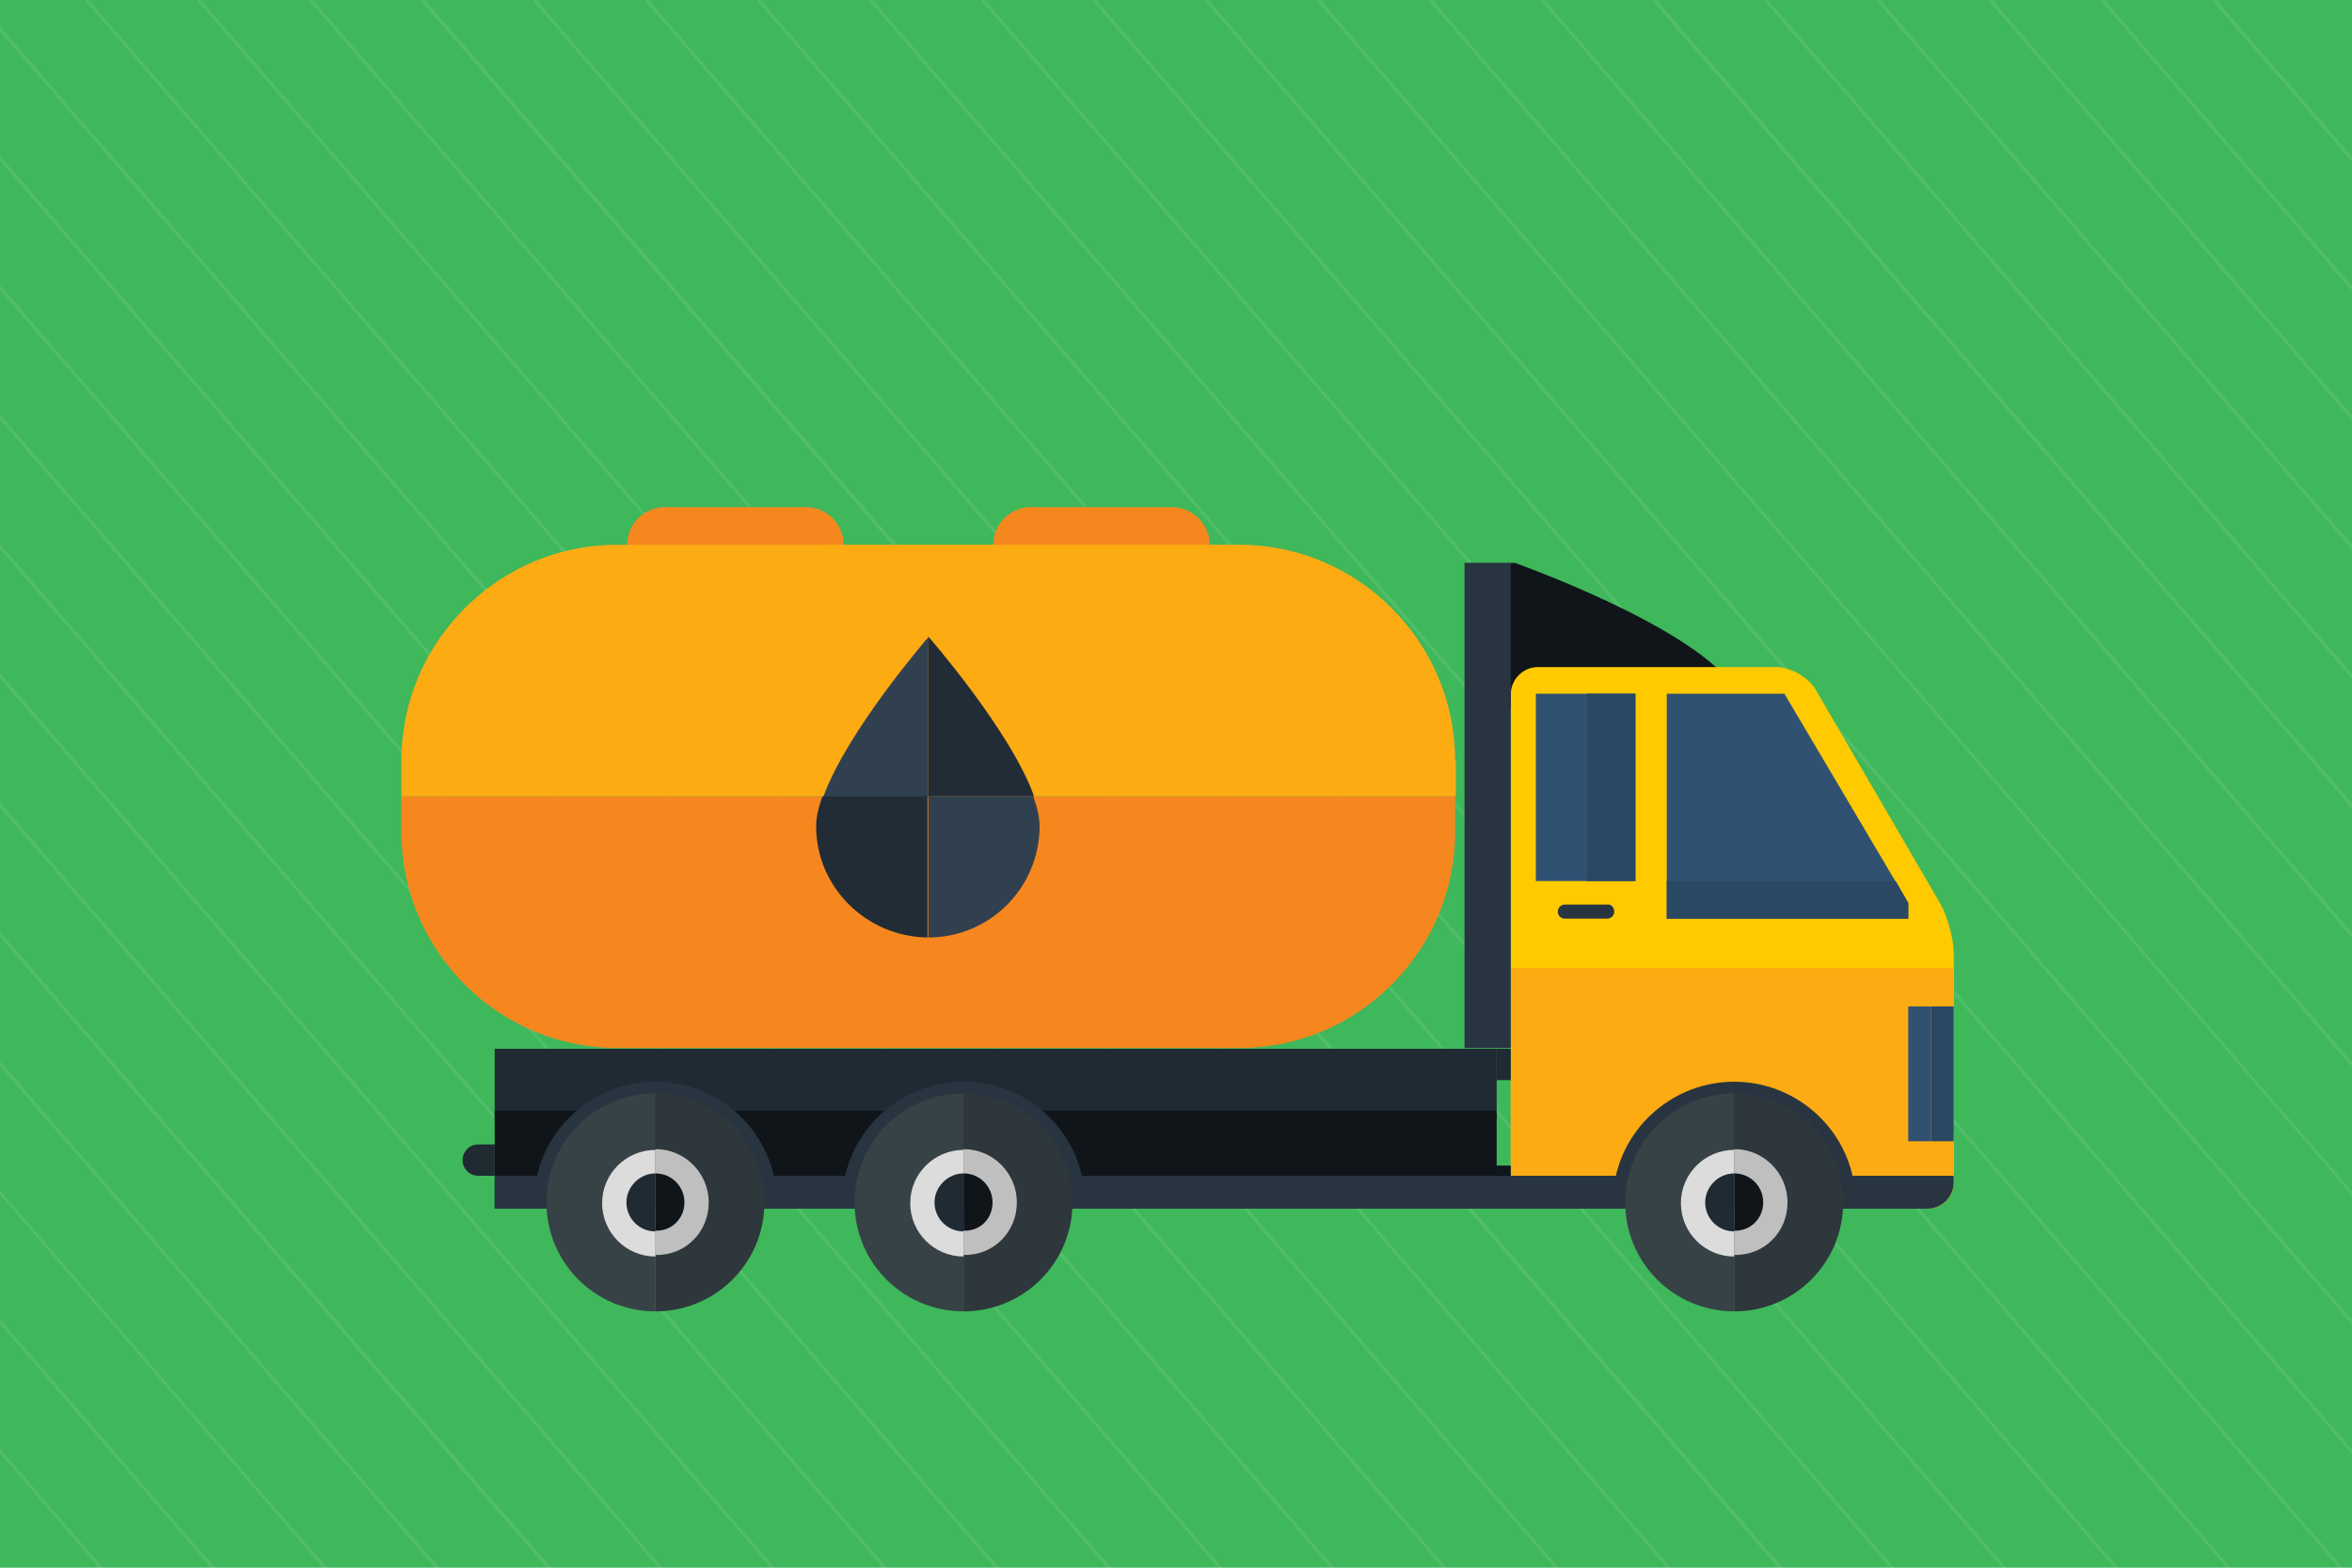 <?xml version="1.0" encoding="utf-8"?>
<!-- Generator: Adobe Illustrator 24.0.1, SVG Export Plug-In . SVG Version: 6.00 Build 0)  -->
<svg version="1.1" id="Livello_1" xmlns="http://www.w3.org/2000/svg" xmlns:xlink="http://www.w3.org/1999/xlink" x="0px" y="0px"
	 viewBox="0 0 300 200" style="enable-background:new 0 0 300 200;" xml:space="preserve">
<style type="text/css">
	.st0{fill:#3FB75B;}
	.st1{opacity:0.1;}
	.st2{fill:#FFFFFF;}
	.st3{fill:#10151A;}
	.st4{fill:#FFCA00;}
	.st5{fill:#FDAB13;}
	.st6{fill:#1F2A33;}
	.st7{fill:#0D171C;}
	.st8{fill:#305172;}
	.st9{fill:#2A4763;}
	.st10{fill:#283541;}
	.st11{fill:#374246;}
	.st12{fill:#2E373B;}
	.st13{fill:#BFBFBF;}
	.st14{fill:#DCDCDC;}
	.st15{fill:#F6871E;}
	.st16{fill:#31404F;}
	.st17{fill:#212C36;}
</style>
<g>
	<rect y="0" class="st0" width="300" height="200"/>
	<g class="st1">
		<polygon class="st2" points="13.1,200 0,184.8 0,185.4 12.6,200 		"/>
		<polygon class="st2" points="27.4,200 0,168.3 0,168.9 26.9,200 		"/>
		<polygon class="st2" points="41.7,200 0,151.9 0,152.4 41.2,200 		"/>
		<polygon class="st2" points="56,200 0,135.4 0,136 55.5,200 		"/>
		<polygon class="st2" points="70.3,200 0,118.9 0,119.5 69.7,200 		"/>
		<polygon class="st2" points="84.5,200 0,102.4 0,103 84,200 		"/>
		<polygon class="st2" points="98.8,200 0,85.9 0,86.5 98.3,200 		"/>
		<polygon class="st2" points="113.1,200 0,69.4 0,70 112.6,200 		"/>
		<polygon class="st2" points="127.4,200 0,52.9 0,53.5 126.9,200 		"/>
		<polygon class="st2" points="141.7,200 0,36.4 0,37 141.2,200 		"/>
		<polygon class="st2" points="155.9,200 0,19.9 0,20.5 155.4,200 		"/>
		<polygon class="st2" points="170.2,200 0,3.4 0,4 169.7,200 		"/>
		<polygon class="st2" points="184.5,200 11.3,0 10.8,0 184,200 		"/>
		<polygon class="st2" points="198.8,200 25.6,0 25.1,0 198.3,200 		"/>
		<polygon class="st2" points="213.1,200 39.9,0 39.4,0 212.6,200 		"/>
		<polygon class="st2" points="227.4,200 54.2,0 53.6,0 226.8,200 		"/>
		<polygon class="st2" points="241.6,200 68.4,0 67.9,0 241.1,200 		"/>
		<polygon class="st2" points="255.9,200 82.7,0 82.2,0 255.4,200 		"/>
		<polygon class="st2" points="270.2,200 97,0 96.5,0 269.7,200 		"/>
		<polygon class="st2" points="284.5,200 111.3,0 110.8,0 284,200 		"/>
		<polygon class="st2" points="298.8,200 125.6,0 125.1,0 298.3,200 		"/>
		<polygon class="st2" points="300,184.9 139.8,0 139.3,0 300,185.5 		"/>
		<polygon class="st2" points="300,168.4 154.1,0 153.6,0 300,169 		"/>
		<polygon class="st2" points="300,152 168.4,0 167.9,0 300,152.5 		"/>
		<polygon class="st2" points="300,135.5 182.7,0 182.2,0 300,136.1 		"/>
		<polygon class="st2" points="300,119 197,0 196.5,0 300,119.6 		"/>
		<polygon class="st2" points="300,102.5 211.3,0 210.7,0 300,103.1 		"/>
		<polygon class="st2" points="300,86 225.5,0 225,0 300,86.6 		"/>
		<polygon class="st2" points="300,69.5 239.8,0 239.3,0 300,70.1 		"/>
		<polygon class="st2" points="300,53 254.1,0 253.6,0 300,53.6 		"/>
		<polygon class="st2" points="300,36.5 268.4,0 267.9,0 300,37.1 		"/>
		<polygon class="st2" points="300,20 282.7,0 282.1,0 300,20.6 		"/>
	</g>
</g>
<g>
	<g>
		<path class="st3" d="M190.7,90.5l30.2-3.2c-5.7-7.7-27.7-15.5-27.7-15.5s-1.7,0.1-2.5,0.2V90.5z"/>
	</g>
	<g>
		<path class="st4" d="M192.7,88.6v65.6h53.1c1.9,0,3.4-1.5,3.4-3.4v-29.2c0-1.8-0.8-4.7-1.7-6.3l-15.9-27.3
			c-0.9-1.6-3.2-2.9-5.1-2.9H196C194.2,85.2,192.7,86.7,192.7,88.6z"/>
	</g>
	<g>
		<path class="st5" d="M192.7,123.5v30.7h53.1c1.9,0,3.4-1.5,3.4-3.4v-27.3H192.7z"/>
	</g>
	<g>
		<rect x="190.9" y="133.8" class="st6" width="1.8" height="4"/>
	</g>
	<g>
		<rect x="190.2" y="148.7" class="st7" width="2.5" height="5.5"/>
	</g>
	<g>
		<path class="st6" d="M61,146h2.1v4H61c-1.1,0-2-0.9-2-2C59,146.9,59.9,146,61,146z"/>
	</g>
	<g>
		<rect x="195.9" y="88.5" class="st8" width="12.7" height="23.9"/>
	</g>
	<g>
		<rect x="202.4" y="88.5" class="st9" width="6.2" height="23.9"/>
	</g>
	<g>
		<polygon class="st8" points="243.4,117.2 243.4,115.2 227.6,88.5 212.6,88.5 212.6,117.2 		"/>
	</g>
	<g>
		<polygon class="st9" points="212.6,112.4 212.6,117.2 243.4,117.2 243.4,115.2 241.8,112.4 		"/>
	</g>
	<g>
		<g>
			<polygon class="st6" points="190.9,133.8 63.1,133.8 63.1,134.7 63.1,143 190.9,143 			"/>
		</g>
		<g>
			<polygon class="st3" points="63.1,141.7 63.1,149.2 63.1,153.1 63.1,154.2 190.9,154.2 190.9,141.7 			"/>
		</g>
	</g>
	<g>
		<path class="st10" d="M63.1,150v4.2h182.7c1.9,0,3.4-1.5,3.4-3.4V150H63.1z"/>
	</g>
	<g>
		<g>
			<path class="st10" d="M68.3,151.1c1.1-7.4,7.6-13.1,15.3-13.1s14.2,5.7,15.3,13.1H68.3z"/>
		</g>
		<g>
			<g>
				<path class="st11" d="M83.6,139.5c-7.7,0-13.9,6.2-13.9,13.9c0,7.7,6.2,13.9,13.9,13.9c0,0,0,0,0,0L83.6,139.5
					C83.6,139.5,83.6,139.5,83.6,139.5z"/>
			</g>
			<g>
				<path class="st12" d="M97.5,153.4c0-7.7-6.2-13.9-13.9-13.9v27.8C91.3,167.3,97.5,161.1,97.5,153.4z"/>
			</g>
		</g>
		<g>
			<g>
				<path class="st13" d="M90.4,153.4c0-3.7-3-6.8-6.8-6.8v13.5C87.4,160.2,90.4,157.2,90.4,153.4z"/>
			</g>
			<g>
				<path class="st14" d="M83.6,146.7c-3.7,0-6.8,3-6.8,6.8c0,3.7,3,6.8,6.8,6.8c0,0,0,0,0,0L83.6,146.7
					C83.6,146.7,83.6,146.7,83.6,146.7z"/>
			</g>
		</g>
		<g>
			<g>
				<path class="st6" d="M83.6,149.7c-2,0-3.7,1.7-3.7,3.7c0,2,1.6,3.7,3.7,3.7h0L83.6,149.7L83.6,149.7z"/>
			</g>
			<g>
				<path class="st3" d="M87.3,153.4c0-2-1.6-3.7-3.7-3.7v7.3C85.6,157.1,87.3,155.5,87.3,153.4z"/>
			</g>
		</g>
	</g>
	<g>
		<g>
			<path class="st10" d="M107.6,151.1c1.1-7.4,7.6-13.1,15.3-13.1s14.2,5.7,15.3,13.1H107.6z"/>
		</g>
		<g>
			<g>
				<path class="st11" d="M122.9,139.5c-7.7,0-13.9,6.2-13.9,13.9c0,7.7,6.2,13.9,13.9,13.9l0,0L122.9,139.5L122.9,139.5z"/>
			</g>
			<g>
				<path class="st12" d="M136.8,153.4c0-7.7-6.2-13.9-13.9-13.9v27.8C130.6,167.3,136.8,161.1,136.8,153.4z"/>
			</g>
		</g>
		<g>
			<g>
				<path class="st13" d="M129.7,153.4c0-3.7-3-6.8-6.8-6.8v13.5C126.7,160.2,129.7,157.2,129.7,153.4z"/>
			</g>
			<g>
				<path class="st14" d="M122.9,146.7c-3.7,0-6.8,3-6.8,6.8c0,3.7,3,6.8,6.8,6.8l0,0L122.9,146.7L122.9,146.7z"/>
			</g>
		</g>
		<g>
			<g>
				<path class="st6" d="M122.9,149.7c-2,0-3.7,1.7-3.7,3.7c0,2,1.6,3.7,3.7,3.7h0L122.9,149.7L122.9,149.7z"/>
			</g>
			<g>
				<path class="st3" d="M126.6,153.4c0-2-1.6-3.7-3.7-3.7v7.3C125,157.1,126.6,155.5,126.6,153.4z"/>
			</g>
		</g>
	</g>
	<g>
		<path class="st10" d="M205.9,116.3c0,0.5-0.4,0.9-0.9,0.9h-5.4c-0.5,0-0.9-0.4-0.9-0.9l0,0c0-0.5,0.4-0.9,0.9-0.9h5.4
			C205.5,115.3,205.9,115.8,205.9,116.3L205.9,116.3z"/>
	</g>
	<g>
		<g>
			<path class="st15" d="M107.6,69.5c0,2.7-2.2,4.8-4.8,4.8h-18c-2.7,0-4.8-2.2-4.8-4.8l0,0c0-2.7,2.2-4.8,4.8-4.8h18
				C105.5,64.7,107.6,66.9,107.6,69.5L107.6,69.5z"/>
		</g>
		<g>
			<path class="st15" d="M154.3,69.5c0,2.7-2.2,4.8-4.8,4.8h-18c-2.7,0-4.8-2.2-4.8-4.8l0,0c0-2.7,2.2-4.8,4.8-4.8h18
				C152.1,64.7,154.3,66.9,154.3,69.5L154.3,69.5z"/>
		</g>
		<g>
			<path class="st5" d="M185.6,97c0-15.1-12.4-27.5-27.5-27.5H78.7c-15.1,0-27.5,12.4-27.5,27.5v4.6h134.5V97z"/>
		</g>
		<g>
			<path class="st15" d="M51.2,101.6v4.6c0,15.1,12.4,27.5,27.5,27.5h79.4c15.1,0,27.5-12.4,27.5-27.5v-4.6H51.2z"/>
		</g>
	</g>
	<g>
		<g>
			<rect x="246.3" y="128.4" class="st9" width="2.9" height="17.2"/>
		</g>
		<g>
			<rect x="243.4" y="128.4" class="st8" width="2.9" height="17.2"/>
		</g>
	</g>
	<g>
		<rect x="186.8" y="71.8" class="st10" width="5.9" height="61.9"/>
	</g>
	<g>
		<g>
			<g>
				<path class="st16" d="M118.4,81.3c0,0-10.4,12-13.4,20.4h13.4V81.3z"/>
			</g>
			<g>
				<path class="st17" d="M104.9,101.6c-0.5,1.4-0.8,2.7-0.8,3.8c0,7.8,6.4,14.1,14.2,14.2v-18H104.9z"/>
			</g>
			<g>
				<path class="st17" d="M131.9,101.6c-3-8.4-13.5-20.4-13.5-20.4v20.4H131.9z"/>
			</g>
			<g>
				<path class="st16" d="M118.4,101.6v18c0,0,0,0,0,0c7.9,0,14.2-6.4,14.2-14.2c0-1.1-0.3-2.4-0.8-3.8H118.4z"/>
			</g>
		</g>
	</g>
	<g>
		<g>
			<path class="st10" d="M205.9,151.1c1.1-7.4,7.6-13.1,15.3-13.1c7.7,0,14.2,5.7,15.3,13.1H205.9z"/>
		</g>
		<g>
			<g>
				<path class="st11" d="M221.2,139.5c-7.7,0-13.9,6.2-13.9,13.9c0,7.7,6.2,13.9,13.9,13.9c0,0,0,0,0,0L221.2,139.5
					C221.2,139.5,221.2,139.5,221.2,139.5z"/>
			</g>
			<g>
				<path class="st12" d="M235.1,153.4c0-7.7-6.2-13.9-13.9-13.9v27.8C228.9,167.3,235.1,161.1,235.1,153.4z"/>
			</g>
		</g>
		<g>
			<g>
				<path class="st13" d="M228,153.4c0-3.7-3-6.8-6.8-6.8v13.5C225,160.2,228,157.2,228,153.4z"/>
			</g>
			<g>
				<path class="st14" d="M221.2,146.7c-3.7,0-6.8,3-6.8,6.8c0,3.7,3,6.8,6.8,6.8c0,0,0,0,0,0L221.2,146.7
					C221.2,146.7,221.2,146.7,221.2,146.7z"/>
			</g>
		</g>
		<g>
			<g>
				<path class="st6" d="M221.2,149.7c-2,0-3.7,1.7-3.7,3.7c0,2,1.6,3.7,3.7,3.7h0L221.2,149.7L221.2,149.7z"/>
			</g>
			<g>
				<path class="st3" d="M224.9,153.4c0-2-1.6-3.7-3.7-3.7v7.3C223.2,157.1,224.9,155.5,224.9,153.4z"/>
			</g>
		</g>
	</g>
</g>
</svg>
